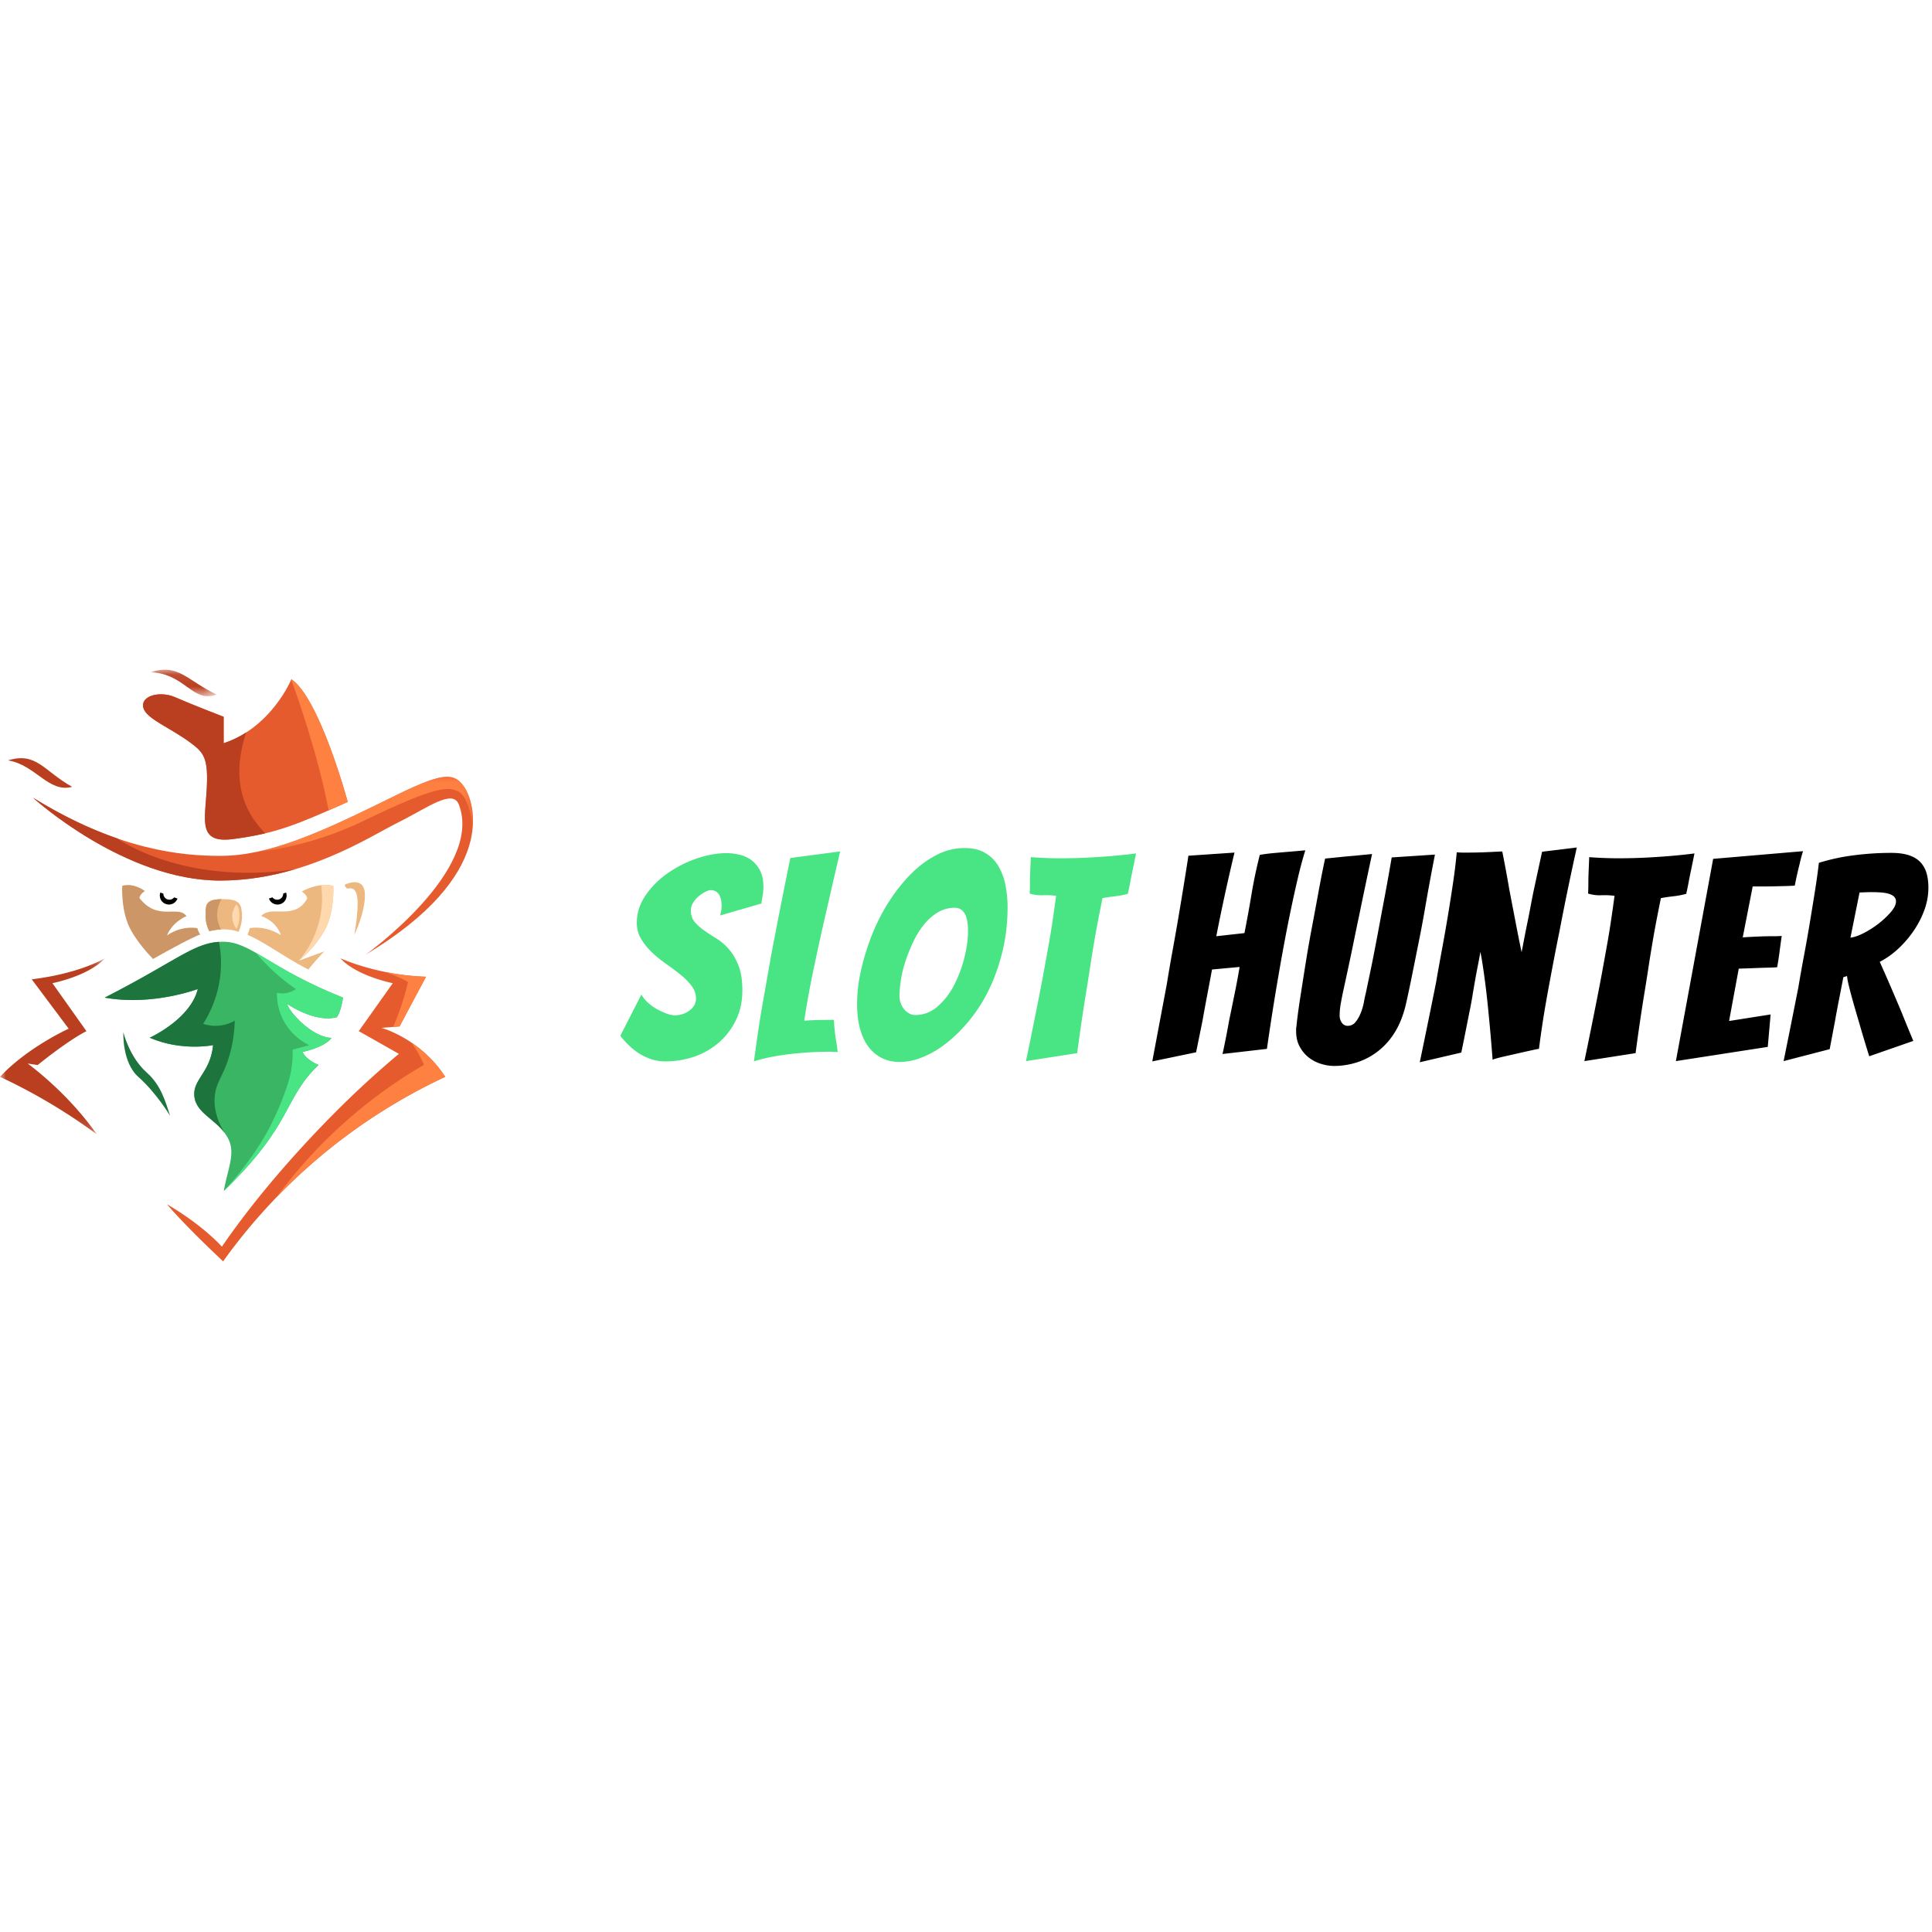 <svg xmlns="http://www.w3.org/2000/svg" xmlns:svgjs="http://svgjs.com/svgjs" xmlns:xlink="http://www.w3.org/1999/xlink" width="288" height="288"><svg xmlns="http://www.w3.org/2000/svg" xmlns:xlink="http://www.w3.org/1999/xlink" width="288" height="288" viewBox="0 0 163 50"><defs><path id="a" fill="#000" class="color000 svgShape" d="M.087.079h5.549v2.239H.087z"/><path id="c" fill="#000" class="color000 svgShape" d="M0 .022h8.844v14.843H0z"/><path id="e" fill="#000" class="color000 svgShape" d="M.087.039h18.316v6.348H.087z"/></defs><g fill="none" fill-rule="evenodd"><g fill="#000" class="color000 svgShape"><path fill="#e65b2e" d="M18.869 6.205V3.973s-2.707-1.042-4.06-1.637c-1.354-.595-3.043-.113-2.696.932.3.903 2.271 1.641 3.955 2.891 1.133.841 1.521 1.282 1.37 3.96-.15 2.68-.739 4.568 2.256 4.167 3.662-.49 5.312-1.195 9.643-3.128 0 0-2.348-8.718-4.754-10.355 0 0-1.654 4.063-5.714 5.402" class="colorE65B2E svgShape"/><path fill="#e65b2e" d="M33.606 12.881c2.502-1.242 4.586-2.864 5.112-1.488 2.106 5.506-7.862 12.646-7.862 12.646 11.21-6.73 9.216-12.795 8.314-14.134-.903-1.34-1.955-1.19-6.166.893-5.906 2.922-10.264 4.91-14.436 4.91-3.158 0-8.571-.446-15.79-4.91 0 0 7.67 6.994 15.79 6.994 7.053 0 12.633-3.718 15.038-4.911" class="colorE65B2E svgShape"/><path fill="#ba3f20" d="M.675 7.653c2.406-.744 3.008.893 5.414 2.232-2.002.534-3.077-1.854-5.414-2.232" class="colorBA3F20 svgShape"/><g class="color000 svgShape" transform="translate(12.632 -.079)"><mask id="b" fill="#fff"><use xlink:href="#a"/></mask><path fill="#ba3f20" d="M.087.294c2.325-.773 3.06.697 5.55 1.878C3.614 2.944 3.013.414.086.294" class="colorBA3F20 svgShape" mask="url(#b)"/></g><path fill="#ecb87f" d="M20.415 20.79c.014.503-.138.98-.287 1.325a3.907 3.907 0 00-1.236-.206c-.432 0-.832.05-1.233.154a2.956 2.956 0 01-.311-1.338c0-.972.034-1.362 1.484-1.362s1.558.463 1.583 1.427" class="colorECB87F svgShape"/><path fill="#ecb87f" d="M18.323 20.692c.003.518.167.933.33 1.223a4.8 4.8 0 00-.995.148 2.956 2.956 0 01-.31-1.338c0-.94.032-1.337 1.346-1.36a2.51 2.51 0 00-.371 1.327" class="colorECB87F svgShape"/><path fill="#3ab563" d="M18.81 22.951c2.385 0 3.872 2.227 10.125 4.717 0 0-.135 1.122-.519 1.65-1.867.503-4.183-1.121-4.183-1.121.112.627 2.08 2.828 3.728 2.867 0 0-.361.705-2.437 1.19.349.731 1.35 1.089 1.35 1.089-3.025 2.92-2.09 4.924-7.992 10.64.28-1.737 1.037-3.158.367-4.43-.772-1.464-2.36-1.926-2.777-3.191-.485-1.717 1.26-2.161 1.504-4.685 0 0-2.645.544-5.345-.627 0 0 3.434-1.55 4.054-4.107 0 0-3.846 1.453-7.856.725 6.21-3.167 7.595-4.717 9.98-4.717" class="color3AB563 svgShape"/><path fill="#1d753d" d="M10.408 30.597s.51 2.097 1.973 3.392c1.202 1.063 1.575 2.445 1.977 3.661 0 0-1.15-1.93-2.68-3.285-1.394-1.233-1.27-3.768-1.27-3.768" class="color1D753D svgShape"/><path fill="#e65b2e" d="M28.718 24.347s3.117 1.438 7.223 1.56l-2.233 4.191-1.53.121s3.269.872 5.384 4.13a48.178 48.178 0 00-8.156 4.841 48.126 48.126 0 00-10.582 10.73c-3.495-3.294-4.736-4.816-4.736-4.816 3.084 1.798 4.632 3.575 4.632 3.575 2.325-3.384 5.37-7.06 9.065-10.834a81.818 81.818 0 015.868-5.434l-3.384-1.916 2.87-4.045s-3.053-.595-4.421-2.103" class="colorE65B2E svgShape"/><g class="color000 svgShape" transform="translate(0 24.326)"><mask id="d" fill="#fff"><use xlink:href="#c"/></mask><path fill="#ba3f20" d="M8.844.022S6.783 1.299 2.677 1.796l3.116 4.167S2.318 7.537 0 10.023a48.188 48.188 0 018.155 4.842C5.68 11.309 2.334 8.903 2.334 8.903l.844.128S5.565 7.068 7.292 6.17l-2.87-4.046S7.475 1.53 8.844.022" class="colorBA3F20 svgShape" mask="url(#d)"/></g><path fill="#ecb87f" d="M29.07 18.158c.227-.15 1.645-.687 1.713.71.075 1.535-.888 3.502-.888 3.502.583-3.49.175-4.052-.543-3.904-.162.025-.282-.308-.282-.308" class="colorECB87F svgShape"/><path fill="#ff8142" d="M29.337 11.158c-.58.259-1.113.497-1.608.714-.902-4.745-2.716-9.83-3.16-11.04l.014-.028c2.406 1.637 4.754 10.354 4.754 10.354" class="colorFF8142 svgShape"/><path fill="#ba3f20" d="M22.368 13.81c-.804.189-1.662.34-2.674.476-2.995.402-2.406-1.488-2.255-4.167.15-2.678-.238-3.119-1.372-3.96-1.682-1.25-3.654-1.988-3.953-2.891-.347-1.045 1.341-1.527 2.695-.932 1.353.596 4.06 1.637 4.06 1.637v2.232a8.353 8.353 0 001.9-.909c-.532 1.683-1.189 4.546.57 7.23.219.334.63.864 1.029 1.284" class="colorBA3F20 svgShape"/><g class="color000 svgShape" transform="translate(21.504 8.998)"><mask id="f" fill="#fff"><use xlink:href="#e"/></mask><path fill="#ff8142" d="M17.15 1.272c-.797-.355-1.596-.614-7.905 2.45C4.352 6.098.087 6.387.087 6.387l.001-.001c3.307-.673 6.91-2.36 11.412-4.587 4.211-2.083 5.264-2.232 6.166-.893.34.505.835 1.68.72 3.31 0 0-.29-2.522-1.236-2.944" class="colorFF8142 svgShape" mask="url(#f)"/></g><path fill="#ba3f20" d="M24.861 16.845c-1.906.563-4.024.947-6.293.947-7.994 0-15.55-6.777-15.783-6.99 2.609 1.613 4.983 2.701 7.099 3.433l.003.002c.144.104 5.623 3.971 14.974 2.608" class="colorBA3F20 svgShape"/><path fill="#cc9666" d="M18.323 20.692c.003.518.167.933.33 1.223a4.8 4.8 0 00-.995.148 2.956 2.956 0 01-.31-1.338c0-.94.032-1.337 1.346-1.36a2.51 2.51 0 00-.371 1.327" class="colorCC9666 svgShape"/><path fill="#49e484" d="M24.233 28.196c.111.628 2.081 2.83 3.73 2.868 0 0-.363.705-2.439 1.19.35.731 1.35 1.088 1.35 1.088-3.025 2.92-2.09 4.924-7.992 10.64.769-.84 2.52-2.84 3.808-5.262a24.424 24.424 0 001.183-2.622c.494-1.278.62-1.91.667-2.16a9.23 9.23 0 00.15-1.881c.466-.124.934-.247 1.4-.372a4.907 4.907 0 01-2.125-2.003 4.806 4.806 0 01-.6-2.426 1.984 1.984 0 001.6-.31 16.685 16.685 0 01-3.377-3.06c1.546.879 3.582 2.284 7.347 3.782 0 0-.135 1.122-.519 1.65-1.867.503-4.183-1.122-4.183-1.122" class="color49E484 svgShape"/><path fill="#1d753d" d="M18.14 35.817c-.185 1.324.342 2.499.831 3.293-.825-1.13-2.126-1.62-2.5-2.748-.483-1.716 1.261-2.161 1.505-4.685 0 0-2.644.545-5.345-.626 0 0 3.433-1.551 4.054-4.108 0 0-3.846 1.453-7.855.725 5.912-3.015 7.45-4.565 9.642-4.705h.003c.14.73.248 1.754.098 2.957a9.65 9.65 0 01-1.433 3.96 3.301 3.301 0 002.666-.265c-.05 1.724-.424 3-.767 3.86-.41 1.031-.778 1.463-.9 2.342" class="color1D753D svgShape"/><path fill="#ff8142" d="M37.562 34.35a48.203 48.203 0 00-8.156 4.84 47.454 47.454 0 00-5.441 4.675c-.111.111-.221.221-.33.333l-.32.327a41.21 41.21 0 0112.449-11.183s-.29-.818-1.055-1.884a10.223 10.223 0 012.853 2.892m-1.62-8.444l-2.234 4.192-.54.043c.358-.787.988-2.535 1.253-3.776 0 0-.208-.24-1.936-.866a20.485 20.485 0 003.456.407" class="colorFF8142 svgShape"/><path fill="#cc9666" d="M16.889 22.345c-.544.167-2.638 1.3-3.978 2.063-.519-.537-1.304-1.429-1.854-2.411-.889-1.585-.743-3.763-.743-3.763.983-.282 1.907.441 1.907.441-.452.298-.452.596-.452.596 1.559 2.001 3.24.544 3.967 1.52 0 0-1.177.457-1.648 1.632 1.309-.899 2.56-.613 2.56-.613.083.305.24.535.24.535" class="colorCC9666 svgShape"/><path fill="#ecb87f" d="M25.208 24.555l2.149-.786a19.75 19.75 0 00-1.337 1.524c-1.824-.905-3.795-2.376-5.137-2.92 0 0 .144-.36.185-.563 0 0 1.24-.288 2.628.587-.4-1.237-1.659-1.61-1.659-1.61.84-.972 2.824.432 3.878-1.478 0 0 0-.298-.451-.595 0 0 1.389-.81 2.652-.467 0 0 .146 2.179-.743 3.763a8.97 8.97 0 01-2.165 2.545" class="colorECB87F svgShape"/><path fill="#ffd8ad" d="M27.373 22.01a8.989 8.989 0 01-2.163 2.542 8.238 8.238 0 001.805-3.692 8.198 8.198 0 00.081-2.678 2.503 2.503 0 011.02.065s.145 2.179-.743 3.763m-7.17-1.251c.011.42-.116.818-.24 1.105-.051-.018-.549-.744-.31-1.49.073-.23.18-.416.288-.559.218.195.25.508.262.944" class="colorFFD8AD svgShape"/><path d="M14.974 19.308a.768.768 0 01-.979.463.755.755 0 01-.467-.967l.254.089v.01a.51.51 0 00.911.307l.281.098zm8.695.463a.769.769 0 01-.98-.463l.293-.101c.091.122.239.2.404.2.28 0 .507-.225.507-.504 0-.004 0-.01-.002-.015l.246-.084a.755.755 0 01-.468.967" class="colorFFF svgShape"/></g><g fill="#000" fill-rule="nonzero" class="color000 svgShape"><path fill="#49e484" d="M56.104 33.048c.912 0 1.764-.144 2.556-.432a6.198 6.198 0 002.064-1.224 5.923 5.923 0 001.392-1.884c.344-.728.516-1.54.516-2.436 0-.848-.108-1.548-.324-2.1-.216-.552-.484-1.012-.804-1.38a4.56 4.56 0 00-1.044-.9c-.376-.232-.724-.46-1.044-.684a4.176 4.176 0 01-.804-.72c-.216-.256-.324-.576-.324-.96 0-.24.064-.464.192-.672a2.17 2.17 0 01.468-.54c.184-.152.368-.276.552-.372.184-.096.34-.144.468-.144.272 0 .492.108.66.324.168.216.252.564.252 1.044 0 .128-.012.256-.036.384a6.592 6.592 0 01-.084.384l3.48-1.008c.032-.256.068-.496.108-.72.04-.224.06-.448.06-.672 0-.528-.084-.968-.252-1.32a2.54 2.54 0 00-.672-.876c-.28-.232-.612-.4-.996-.504a4.664 4.664 0 00-1.224-.156c-.784 0-1.616.152-2.496.456a9.833 9.833 0 00-2.436 1.236 7.34 7.34 0 00-1.86 1.86c-.496.72-.744 1.496-.744 2.328 0 .512.128.976.384 1.392.256.416.564.792.924 1.128.36.336.756.656 1.188.96.432.304.832.604 1.2.9.368.296.676.608.924.936.248.328.372.684.372 1.068 0 .224-.052.42-.156.588a1.574 1.574 0 01-.42.444 2.038 2.038 0 01-1.176.384 2.2 2.2 0 01-.756-.156 5.683 5.683 0 01-.84-.396 3.798 3.798 0 01-.756-.564 2.653 2.653 0 01-.504-.636l-1.776 3.48c.592.752 1.208 1.3 1.848 1.644.64.344 1.28.516 1.92.516zm7.504 0c.432-.144.916-.268 1.452-.372a21.364 21.364 0 011.644-.252 29.958 29.958 0 013.24-.192c.128 0 .252.004.372.012l.183.009.189.003a3.984 3.984 0 01-.06-.372 18.397 18.397 0 00-.096-.636 16.385 16.385 0 01-.18-1.704c-.352 0-.756.004-1.212.012-.456.008-.884.028-1.284.06.08-.56.184-1.2.312-1.92s.272-1.464.432-2.232c.16-.768.328-1.556.504-2.364.176-.808.352-1.588.528-2.34.4-1.76.816-3.568 1.248-5.424l-4.2.552a451.531 451.531 0 00-1.272 6.408c-.176.88-.348 1.8-.516 2.76-.168.96-.336 1.912-.504 2.856a87.583 87.583 0 00-.444 2.736c-.128.88-.24 1.68-.336 2.4zm12.304.048c.624 0 1.28-.14 1.968-.42a8.315 8.315 0 002.04-1.224 12.694 12.694 0 001.932-1.944 13.06 13.06 0 001.62-2.592c.464-.968.836-2.032 1.116-3.192.28-1.16.42-2.396.42-3.708 0-.592-.056-1.184-.168-1.776a5.241 5.241 0 00-.564-1.596 3.171 3.171 0 00-1.104-1.152c-.472-.296-1.068-.444-1.788-.444-.832 0-1.632.2-2.4.6-.768.4-1.488.94-2.16 1.62-.672.68-1.288 1.46-1.848 2.34-.56.88-1.032 1.808-1.416 2.784a20.22 20.22 0 00-.912 2.952 12.867 12.867 0 00-.336 2.832c0 .864.092 1.604.276 2.22.184.616.436 1.12.756 1.512.32.392.696.688 1.128.888.432.2.912.3 1.44.3zm1.296-3.96c-.192 0-.372-.052-.54-.156a1.576 1.576 0 01-.42-.372 1.676 1.676 0 01-.264-.504 1.744 1.744 0 01-.096-.552c0-.384.04-.84.12-1.368.08-.528.212-1.068.396-1.62.184-.552.404-1.096.66-1.632a7.196 7.196 0 01.9-1.44 4.364 4.364 0 011.164-1.02 2.727 2.727 0 011.416-.384c.256 0 .46.068.612.204.152.136.264.3.336.492.072.192.12.4.144.624.024.224.036.432.036.624 0 .672-.1 1.416-.3 2.232-.2.816-.484 1.584-.852 2.304a6.134 6.134 0 01-1.392 1.824c-.56.496-1.2.744-1.92.744zm9.352 3.888l4.32-.672c.224-1.696.464-3.336.72-4.92.112-.672.224-1.376.336-2.112.112-.736.228-1.46.348-2.172.12-.712.244-1.4.372-2.064.128-.664.248-1.268.36-1.812.352-.064.708-.116 1.068-.156.36-.04.716-.108 1.068-.204.064-.272.132-.6.204-.984.072-.384.148-.76.228-1.128l.264-1.296c-.624.08-1.26.148-1.908.204-.648.056-1.352.104-2.112.144-.76.04-1.548.06-2.364.06a32.469 32.469 0 01-2.496-.096l-.048 1.176c-.016.336-.024.672-.024 1.008 0 .336-.008.632-.024.888.368.112.74.16 1.116.144.376-.016.748 0 1.116.048-.08.592-.172 1.244-.276 1.956a69.906 69.906 0 01-.36 2.208c-.136.76-.276 1.532-.42 2.316-.144.784-.288 1.536-.432 2.256a431.3 431.3 0 01-1.056 5.208z" class="color49E484 svgShape"/><path d="M97.216 33.048l3.696-.768.528-2.592c.128-.72.268-1.48.42-2.28.152-.8.284-1.504.396-2.112l2.328-.216a57.742 57.742 0 01-.396 2.136c-.168.832-.332 1.632-.492 2.4-.16.912-.344 1.848-.552 2.808l3.744-.432c.304-2.128.632-4.208.984-6.24.144-.848.304-1.744.48-2.688.176-.944.36-1.876.552-2.796.192-.92.388-1.808.588-2.664.2-.856.412-1.644.636-2.364l-.396.036c-.264.024-.588.052-.972.084-.384.032-.8.068-1.248.108-.448.04-.856.092-1.224.156a40.024 40.024 0 00-.696 3.3 109.155 109.155 0 01-.6 3.3l-2.376.264a166.928 166.928 0 011.536-7.056l-3.888.264c-.112.736-.24 1.548-.384 2.436-.144.888-.296 1.804-.456 2.748-.16.944-.328 1.9-.504 2.868s-.336 1.9-.48 2.796l-1.224 6.504zm15.352.384c.624 0 1.248-.096 1.872-.288a5.707 5.707 0 001.764-.912 5.983 5.983 0 001.44-1.584c.408-.64.724-1.416.948-2.328.176-.768.356-1.612.54-2.532l.564-2.808c.192-.952.364-1.868.516-2.748a187.228 187.228 0 01.732-4.008l.12-.624-3.648.24a199.8 199.8 0 01-.792 4.368c-.112.608-.228 1.232-.348 1.872-.12.64-.24 1.268-.36 1.884-.12.616-.24 1.208-.36 1.776-.12.568-.228 1.084-.324 1.548-.048.176-.1.42-.156.732-.056.312-.144.62-.264.924-.12.304-.268.564-.444.78a.83.83 0 01-.672.324.582.582 0 01-.48-.252 1.02 1.02 0 01-.192-.636c0-.32.036-.676.108-1.068.072-.392.136-.716.192-.972a362.755 362.755 0 00.528-2.448c.12-.56.248-1.176.384-1.848.136-.672.276-1.344.42-2.016.32-1.568.688-3.32 1.104-5.256l-1.464.144c-.4.032-.832.072-1.296.12-.464.048-.864.088-1.2.12-.032.128-.104.468-.216 1.02s-.244 1.244-.396 2.076c-.152.832-.324 1.756-.516 2.772a104.97 104.97 0 00-.528 3.036c-.16 1.008-.312 1.976-.456 2.904-.144.928-.248 1.72-.312 2.376a.789.789 0 00-.024.192v.192c0 .496.1.928.3 1.296.2.368.452.672.756.912s.648.42 1.032.54c.384.12.76.18 1.128.18zm7.216-.312l3.504-.816c.24-1.168.464-2.288.672-3.36.096-.448.184-.916.264-1.404.08-.488.16-.956.24-1.404.08-.448.16-.872.24-1.272.08-.4.144-.752.192-1.056.064.304.128.664.192 1.08a67.8 67.8 0 01.372 2.844 166.32 166.32 0 01.468 5.172c.208-.08.524-.168.948-.264l1.272-.288c.424-.096.8-.18 1.128-.252.328-.072.516-.108.564-.108a90.35 90.35 0 01.264-1.908c.112-.76.248-1.584.408-2.472.16-.888.332-1.816.516-2.784.184-.968.372-1.924.564-2.868a228.98 228.98 0 011.44-6.96l-2.928.36c-.24 1.104-.472 2.176-.696 3.216-.096.464-.188.932-.276 1.404-.088.472-.18.94-.276 1.404-.096.464-.184.908-.264 1.332-.08.424-.152.796-.216 1.116-.144-.672-.308-1.488-.492-2.448l-.54-2.808c-.176-1.04-.376-2.12-.6-3.24-.368.016-.712.032-1.032.048a38.483 38.483 0 01-1.776.048h-.504c-.144 0-.32-.008-.528-.024-.064.72-.16 1.524-.288 2.412a152.38 152.38 0 01-.948 5.724c-.184.992-.356 1.952-.516 2.88-.432 2.16-.888 4.392-1.368 6.696zm13.888-.096l4.32-.672c.224-1.696.464-3.336.72-4.92.112-.672.224-1.376.336-2.112.112-.736.228-1.46.348-2.172.12-.712.244-1.4.372-2.064.128-.664.248-1.268.36-1.812.352-.064.708-.116 1.068-.156.36-.04.716-.108 1.068-.204.064-.272.132-.6.204-.984.072-.384.148-.76.228-1.128l.264-1.296c-.624.08-1.26.148-1.908.204-.648.056-1.352.104-2.112.144-.76.04-1.548.06-2.364.06a32.469 32.469 0 01-2.496-.096l-.048 1.176c-.016.336-.024.672-.024 1.008 0 .336-.008.632-.024.888.368.112.74.16 1.116.144.376-.016.748 0 1.116.048-.08.592-.172 1.244-.276 1.956a69.906 69.906 0 01-.36 2.208c-.136.76-.276 1.532-.42 2.316-.144.784-.288 1.536-.432 2.256a431.3 431.3 0 01-1.056 5.208zm7.72 0l7.752-1.2.24-2.736-3.504.552.816-4.416c.496-.016.952-.032 1.368-.048.368-.016.732-.028 1.092-.036.36-.008.62-.02.78-.036.08-.448.148-.888.204-1.32.056-.432.116-.872.18-1.32a9.953 9.953 0 01-.816.024c-.368 0-.728.008-1.08.024-.432.016-.896.04-1.392.072l.84-4.296h.9c.344 0 .684-.004 1.02-.012l.948-.024c.296-.008.524-.02.684-.036a29.449 29.449 0 01.408-1.824c.08-.368.176-.728.288-1.08l-7.584.648-3.144 17.064zm9.088 0l3.888-1.008c.144-.768.288-1.528.432-2.28.112-.64.236-1.304.372-1.992s.252-1.288.348-1.8l.312-.096c.016.176.056.404.12.684s.144.596.24.948a96.407 96.407 0 00.648 2.256c.256.896.544 1.856.864 2.88l3.72-1.296c-.336-.8-.664-1.6-.984-2.4a215.24 215.24 0 00-.924-2.172c-.328-.76-.636-1.46-.924-2.1a6.966 6.966 0 001.572-1.116 8.99 8.99 0 001.296-1.512 7.894 7.894 0 00.9-1.752 5.474 5.474 0 00.336-1.884c0-.432-.048-.824-.144-1.176a2.293 2.293 0 00-.492-.924c-.232-.264-.552-.468-.96-.612-.408-.144-.924-.216-1.548-.216-1.04 0-2.088.068-3.144.204a17.01 17.01 0 00-2.952.636c-.08.704-.188 1.484-.324 2.34-.136.856-.28 1.744-.432 2.664-.152.92-.316 1.848-.492 2.784-.176.936-.336 1.836-.48 2.7-.4 2.032-.816 4.112-1.248 6.24zm5.64-10.416l.768-3.816c.144 0 .308-.004.492-.012a12.435 12.435 0 011.284.012c.24.016.46.052.66.108s.356.136.468.24a.545.545 0 01.168.42c0 .256-.144.552-.432.888-.288.336-.632.66-1.032.972-.4.312-.82.58-1.26.804-.44.224-.812.352-1.116.384z" class="colorFFF svgShape"/></g></g></svg></svg>